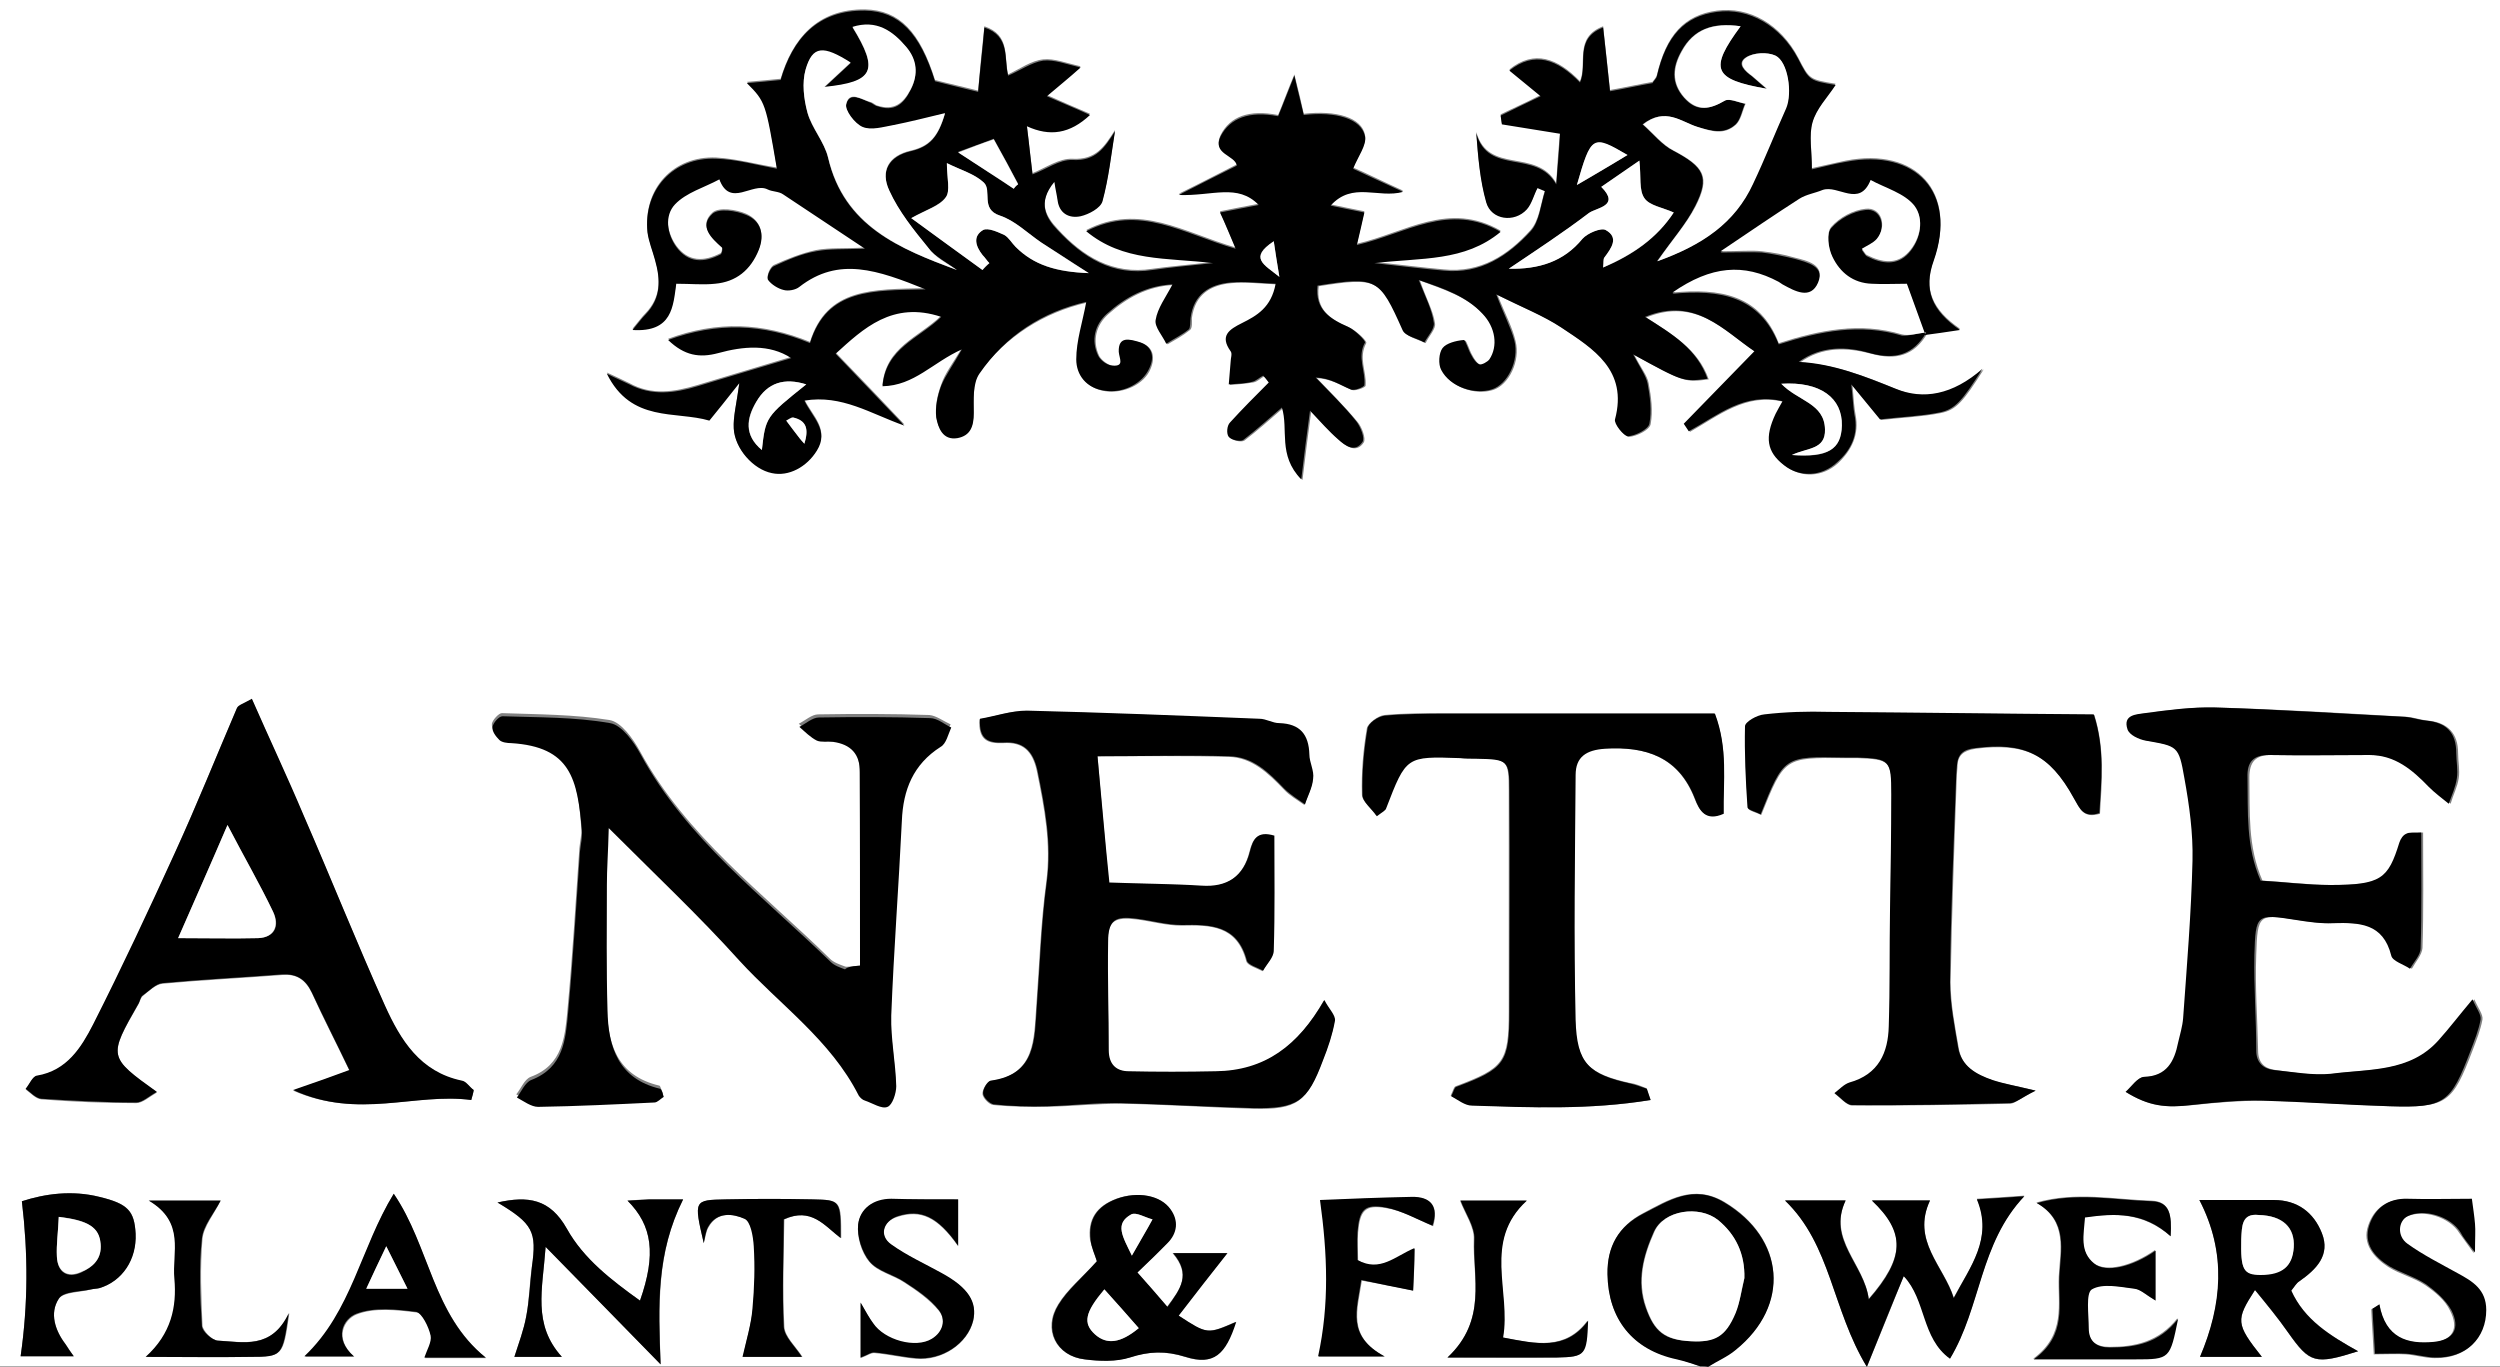 <?xml version="1.0" encoding="utf-8"?>
<!-- Generator: Adobe Illustrator 24.1.2, SVG Export Plug-In . SVG Version: 6.00 Build 0)  -->
<!DOCTYPE svg PUBLIC "-//W3C//DTD SVG 1.1//EN" "http://www.w3.org/Graphics/SVG/1.1/DTD/svg11.dtd">
<svg version="1.1" id="Layer_1" xmlns:x="http://ns.adobe.com/Extensibility/1.0/" xmlns:i="http://ns.adobe.com/AdobeIllustrator/10.0/" xmlns:graph="http://ns.adobe.com/Graphs/1.0/"
	 xmlns="http://www.w3.org/2000/svg" xmlns:xlink="http://www.w3.org/1999/xlink" x="0px" y="0px" viewBox="0 0 400 218.7"
	 style="enable-background:new 0 0 400 218.7;" xml:space="preserve">
<rect x="0" y="0" width="400" height="218.7" fill="#808080" stroke="none"/>
<style type="text/css">
	.st0{fill:#FFFFFF;}
</style>
<g>
	<g>
		<path class="st0" d="M272,218.6c-90.7,0-181.3,0-272,0C0,145.7,0,72.9,0,0c133.3,0,266.7,0,400,0c0,72.9,0,145.7,0,218.6
			c-42.2,0-84.4,0-126.7,0c1.5-0.9,3.1-1.7,4.4-2.7c8.8-7.1,7.9-17.8-1.8-23.6c-5-2.9-9-0.3-13,1.8c-3.8,2-5.7,5.2-5.7,9.7
			c0.1,7.2,4,12.1,11.1,13.6C269.6,217.7,270.8,218.2,272,218.6z M308,53.4c1.5-0.2,3-0.4,5.6-0.8c-4.5-3.1-5.9-6.4-4.2-11.1
			c3.8-10.8-2.8-18-14.1-15.8c-1.8,0.4-3.6,0.8-5.4,1.2c0-3-0.5-5.4,0.1-7.5c0.7-2.2,2.4-4,3.7-6c-4.2-0.7-4.2-0.7-6-4.2
			c-2.8-5.3-7.8-8.2-13-7.5c-5.2,0.7-8.1,3.9-9.6,10.3c-0.1,0.4-0.4,0.7-0.7,1.1c-2.3,0.4-4.5,0.9-6.8,1.3
			c-0.4-3.6-0.7-6.7-1.1-10.2c-4.7,1.8-2.5,5.9-3.7,8.8c-3.6-3.7-7.3-5.1-11.3-1.9c1.7,1.4,3.3,2.7,5,4.1c-2.3,1.2-4.4,2.1-6.4,3.1
			c0.1,0.5,0.1,0.9,0.2,1.4c3.1,0.5,6.2,1,9.3,1.5c-0.2,2.1-0.4,4.5-0.6,8.1c-3.2-5.7-10.9-1.3-12.8-8.2c0.3,3.9,0.6,7.6,1.6,11.1
			c0.8,2.8,4.5,3.3,6.5,1.1c0.8-0.9,1.2-2.3,1.7-3.4c0.4,0.2,0.8,0.3,1.2,0.5c-0.7,2.2-0.9,4.8-2.3,6.4c-3.6,4-8,6.9-13.9,6.3
			c-3.3-0.3-6.6-0.7-11.1-1.2c7.6-0.9,14.4-0.2,20.2-5c-8.3-4.8-15.2,0.3-23,2.1c0.5-2.1,0.8-3.6,1.2-5.2c-1.9-0.4-3.6-0.7-5.4-1.1
			c3.5-3.9,7.6-1.1,11.6-2.2c-2.9-1.3-5.7-2.7-8-3.7c0.8-2,2.2-3.8,1.9-5.2c-0.5-2.8-4.6-4-9.8-3.4c-0.4-1.8-0.8-3.6-1.5-6.3
			c-1.1,2.6-1.8,4.6-2.6,6.5c-4.6-0.9-7.7,0.2-9.2,3.2c-1.4,2.9,2.3,3,2.6,4.7c-2.8,1.4-5.4,2.8-9.3,4.7c5.4,0.2,9.4-1.9,12.8,1.6
			c-2.2,0.4-4.2,0.8-6.2,1.2c0.8,2,1.4,3.4,2.5,5.8c-8.3-2.4-15.4-7.2-23.9-2.8c5.9,4.9,12.8,4.2,20.3,5.1c-4,0.5-6.9,0.7-9.7,1.1
			c-6.4,1-11.2-2-15.2-6.4c-1.8-1.9-3.3-4.3-0.5-7.7c0.3,1.3,0.5,2,0.5,2.8c0.3,2.3,1.8,3.2,3.7,2.7c1.3-0.3,3.2-1.3,3.5-2.4
			c1-3.6,1.4-7.4,2-11.2c-1.7,2.7-3.1,4.8-6.8,4.6c-2.1-0.1-4.2,1.4-6.4,2.3c-0.3-2.4-0.6-4.7-0.9-7.7c3.7,1.7,6.9,1.2,10.1-1.8
			c-2.4-1-4.4-1.9-6.9-3c2-1.7,3.4-3,5.4-4.6c-2.3-0.5-4.2-1.3-6-1.1c-1.9,0.2-3.7,1.5-5.6,2.4c-0.7-2.8,0.4-6.3-3.8-7.7
			c-0.4,3.6-0.7,6.9-1,10.3c-2.3-0.6-4.6-1.1-6.9-1.7c-2.4-7.7-5.7-11.2-11.2-11.3c-7.6-0.1-11.6,4.7-13.5,11.1
			c-1.8,0.2-3.3,0.3-5.4,0.5c3,3,3.1,3.1,4.8,13.7c-3.2-0.5-6.4-1.4-9.7-1.6c-6.9-0.3-11.7,5-11,11.8c0.2,1.5,0.8,3,1.2,4.4
			c0.9,3.1,1,6.1-1.5,8.7c-0.6,0.6-1.1,1.3-2.1,2.5c6.3,0.4,6.4-3.8,7-7.4c2.3,0,4.3,0.1,6.2,0c3.4-0.3,5.7-2.1,7-5.4
			c1-2.5,0.2-4.6-2-5.6c-1.6-0.7-4.4-1.1-5.4-0.2c-2.2,2-0.3,3.9,1.5,5.4c0.1,0.1,0,1-0.2,1.1c-2.7,1.4-5.2,1.4-7.1-1.2
			c-1.5-2.1-2-5.1-0.2-6.8c1.8-1.9,4.7-2.7,7.1-4c1.7,4.7,5.2,0.5,7.7,1.6c0.8,0.4,1.8,0.3,2.5,0.8c4.1,2.6,8.2,5.4,13.1,8.7
			c-3.4,0.2-5.7,0-7.8,0.4c-2.3,0.5-4.6,1.4-6.8,2.4c-0.6,0.3-1.2,1.8-0.9,2.2c0.5,0.8,1.6,1.4,2.5,1.6c0.8,0.2,1.9,0,2.5-0.5
			c6.3-4.9,12.5-2.7,20.2,0.4c-8.4,0.2-15.8-0.1-18.5,8.6c-7.6-3.1-14.8-3.4-22.7-0.5c2.6,2.5,5,2.9,8,2.1c4.1-1,8.2-1.5,11.7,0.8
			c-5,1.5-10,3-15,4.5c-3.7,1.1-7.3,1.7-10.9-0.3c-1-0.5-1.9-0.9-3.6-1.7c3.8,7.9,10.9,5.8,16.4,7.5c1.3-1.7,2.6-3.3,4.8-6
			c-0.4,3.5-1,5.4-0.9,7.3c0.1,3.3,3.1,6.5,6.1,7.1c2.8,0.6,5.7-1,7.2-3.6c2-3.3-0.7-5.3-2-8c6-0.9,10.6,2.1,16,4
			c-3.7-3.9-7.4-7.8-11-11.5c4.5-4.1,9.1-8.6,16.9-5.9c-3.6,3.5-8.9,5-9.4,11.1c5,0,8-3.8,12.7-5.9c-1.5,2.5-2.7,4-3.3,5.8
			c-0.6,1.6-1,3.5-0.8,5.1c0.2,1.6,1,3.7,3.4,3.3c2.1-0.4,2.6-1.9,2.6-4c0-2.1-0.2-4.8,0.9-6.3C161,53.8,167,50,174,48.4
			c-0.6,3.3-1.6,6.3-1.6,9.2c0,2.5,1.6,4.6,4.5,5c2.9,0.4,6.2-1.1,7.2-3.6c0.8-1.9,0.4-3.6-1.7-4.2c-1.4-0.4-3.3-1-3.2,1.6
			c0,1,0.9,2.3-0.9,2.2c-0.9-0.1-2-0.9-2.4-1.6c-1.2-2.5-0.5-5,1.4-6.7c2.9-2.6,6.3-4.5,10.5-4.7c-1.1,2.1-2.4,3.8-2.7,5.7
			c-0.2,1.1,1.1,2.5,1.7,3.8c1.2-0.7,2.5-1.4,3.6-2.3c0.4-0.3,0.3-1.3,0.3-1.9c0.5-3.8,3-5.3,6.4-5.6c2.3-0.2,4.6,0.1,7.2,0.2
			c-0.7,3.9-3,5.2-5.4,6.3c-2,1-3.6,2-1.8,4.5c0.3,0.4,0,1.1,0,1.7c-0.1,1.2-0.2,2.4-0.3,3.6c1.2-0.1,2.5-0.2,3.7-0.4
			c0.7-0.1,1.2-0.7,1.8-1c0.3,0.4,0.6,0.8,0.9,1.1c-2.1,2.1-4.2,4.2-6.2,6.4c-0.4,0.5-0.5,1.9-0.2,2.3c0.4,0.5,1.8,0.8,2.3,0.5
			c2.1-1.6,4.1-3.4,6.2-5.2c1.2,3.6-0.7,7.6,3.1,11.5c0.5-4.2,0.9-7.4,1.4-11c1.7,1.8,3,3.3,4.5,4.6c1.1,1,2.7,2.2,3.9,0.4
			c0.4-0.6-0.3-2.5-1-3.3c-2-2.4-4.3-4.7-6.5-7c2.3,0.1,3.9,1.2,5.6,1.9c0.6,0.2,2.2-0.4,2.2-0.7c0.2-2.2-1.2-4.4,0.1-6.8
			c0.2-0.3-1.6-2-2.7-2.5c-3-1.3-5.4-2.8-4.9-6.6c9.5-1.5,9.9-1.2,13.6,7.1c0.4,1,2.3,1.4,3.5,2c0.5-1.1,1.7-2.3,1.5-3.2
			c-0.3-2-1.4-3.9-2.4-6.8c4.1,1.5,7.5,2.6,10.2,5.4c2.1,2.2,2.5,5.2,1.1,7.3c-0.3,0.5-1.2,1-1.6,0.8c-0.5-0.2-1-0.9-1.3-1.5
			c-0.5-0.8-0.9-2.4-1.2-2.4c-1.2,0.1-2.8,0.4-3.4,1.3c-0.6,0.8-0.7,2.6-0.2,3.5c1.4,2.7,5.3,4,8.1,3.1c2.5-0.8,4.4-4.6,3.6-7.8
			c-0.5-2.2-1.6-4.2-2.9-7.4c4.2,2.1,7.5,3.3,10.4,5.3c5.1,3.4,10.8,6.8,8.6,14.7c-0.2,0.7,1.4,2.8,2.1,2.7c1.2-0.1,3.2-1.1,3.4-2
			c0.4-2.1,0.1-4.4-0.3-6.5c-0.2-1.3-1.2-2.4-2.3-4.6c8.1,4.4,8.1,4.4,11.9,3.9c-1.7-4.8-5.7-7.1-10-9.9c8.1-3.3,12.6,2.3,17.5,5.5
			c-3.8,3.9-7.6,7.7-11.3,11.6c0.3,0.4,0.5,0.8,0.8,1.2c4.6-2.6,9-6.3,15-4.8c-0.5,0.8-0.9,1.4-1.1,2c-1.8,3.8-1.4,6.1,1.3,8.2
			c2.5,2,6,1.9,8.5-0.4c2.2-2.1,3.4-4.6,2.8-7.7c-0.2-1.1-0.3-2.2-0.5-4.8c2.3,2.8,3.6,4.4,4.6,5.6c3.5-0.4,6.5-0.5,9.5-1.1
			c2.5-0.5,3.6-1.8,6.9-7c-4.9,4.2-9.5,5-13.9,3.2c-5-2.1-10-4-15.5-4.3c3.6-2.6,7.6-2.4,11.4-1.4c4,1.1,6.9,0.3,9-3.3L308,53.4z
			 M137.6,154.5c-1.6,0.1-2.1,0.3-2.5,0.1c-0.8-0.3-1.7-0.6-2.3-1.2c-10.7-10.5-23-19.6-30.4-33.2c-1.1-2-3-4.7-4.9-5
			c-5.6-0.9-11.4-0.9-17.2-1.1c-0.5,0-1.5,1.1-1.6,1.7c-0.1,0.7,0.6,1.6,1.1,2.1c0.4,0.4,1.2,0.5,1.9,0.5c9.5,0.6,10.7,5.7,11.3,14
			c0.1,1.1-0.2,2.2-0.3,3.3c-0.6,8.6-1.1,17.2-1.9,25.8c-0.4,4.3-0.7,8.9-5.9,10.8c-1,0.4-1.5,1.8-2.3,2.8c1.1,0.5,2.3,1.5,3.4,1.5
			c6.2-0.1,12.4-0.4,18.6-0.7c0.5,0,1-0.6,1.5-0.9c-0.3-0.6-0.4-1.2-0.6-1.3c-6.8-1.6-8.3-6.7-8.4-12.6c-0.2-6.7-0.1-13.3-0.1-20
			c0-2.5,0.1-5.1,0.3-9.1c7.7,7.8,14.6,14.3,20.9,21.2c6.5,7.1,14.6,12.8,19.1,21.6c0.2,0.4,0.6,0.7,1,0.8c1.2,0.5,2.7,1.4,3.6,1
			c0.8-0.3,1.4-2.2,1.4-3.3c-0.1-3.8-0.9-7.5-0.8-11.3c0.4-10.4,1.2-20.8,1.7-31.2c0.3-4.9,1.9-9,6.2-11.8c0.9-0.6,1.1-2.1,1.7-3.1
			c-1.1-0.5-2.3-1.4-3.4-1.5c-5.9-0.2-11.9-0.2-17.8-0.1c-1,0-2.1,1-3.1,1.5c0.9,0.7,1.7,1.7,2.8,2.2c0.7,0.4,1.8,0.1,2.6,0.2
			c2.8,0.4,4.3,1.9,4.3,4.9C137.6,133.7,137.6,143.9,137.6,154.5z M340.1,174.7c3.8,2.3,6.4,2.6,10.9,2.1c3.7-0.4,7.5-0.7,11.2-0.7
			c6.8,0.1,13.6,0.7,20.4,0.9c8.9,0.2,9.8-0.5,13-8.9c0.6-1.6,1.3-3.3,1.6-5c0.1-0.8-0.7-1.8-1.3-3.2c-2.1,2.5-3.7,4.6-5.4,6.5
			c-4.6,5.2-11.2,4.6-17.2,5.4c-3,0.4-6.2-0.2-9.2-0.6c-1.7-0.2-2.8-1.1-2.8-3.1c-0.1-5.1-0.5-10.2-0.3-15.3
			c0.2-6.6,0.4-6.6,6.7-5.6c2,0.3,4,0.6,5.9,0.5c4.2-0.1,8,0,9.3,5.2c0.2,0.9,2,1.4,3,2.1c0.6-1.1,1.6-2.2,1.7-3.3
			c0.2-6.1,0.1-12.3,0.1-18.5c-1.1,0.1-1.9-0.1-2.4,0.2c-0.5,0.3-0.9,0.9-1.1,1.4c-1.8,5.7-2.8,6.8-11.1,6.8
			c-3.7,0-7.5-0.5-11.1-0.7c-2.4-5.5-2-11-2.1-16.5c0-2.5,1-3.6,3.5-3.6c5.3,0.1,10.6,0,16,0c4.1,0,6.8,2.4,9.5,5.1
			c1,1,2.1,1.8,3.2,2.7c0.4-1.4,1.1-2.7,1.3-4.1c0.2-1.3-0.1-2.6-0.1-4c0-3.2-1.7-4.9-4.8-5.2c-1.1-0.1-2.2-0.5-3.3-0.6
			c-10.2-0.6-20.4-1.2-30.5-1.5c-3.7-0.1-7.5,0.4-11.2,0.9c-1.3,0.2-3.6,0.2-2.8,2.6c0.3,0.8,1.8,1.6,2.9,1.8c5.1,0.9,5.3,0.8,6.2,6
			c0.8,4.3,1.4,8.8,1.3,13.2c-0.2,8.4-0.9,16.8-1.5,25.2c-0.1,1.3-0.5,2.6-0.8,3.9c-0.7,3-1.8,5.4-5.5,5.5
			C342,172.3,341.1,173.8,340.1,174.7z M175.6,121c7.8,0,14.4-0.1,21,0.1c3.7,0.1,6.3,2.6,8.8,5.2c0.9,1,2.2,1.7,3.3,2.5
			c0.5-1.4,1.2-2.7,1.3-4.1c0.1-1.3-0.6-2.6-0.6-3.9c-0.1-3.2-1.5-4.9-4.8-5c-1.1,0-2.1-0.7-3.2-0.7c-12.4-0.5-24.8-1-37.2-1.3
			c-2.6-0.1-5.1,0.9-7.5,1.3c-0.2,3.4,1.4,3.9,3.8,3.8c3.1-0.2,4.7,1.2,5.4,4.5c1.2,5.9,2.3,11.6,1.5,17.7
			c-0.9,6.6-1.1,13.2-1.6,19.9c-0.4,5.3-0.1,11-7.4,12c-0.5,0.1-1.3,1.4-1.2,2.1c0.1,0.6,1,1.6,1.7,1.7c2.9,0.3,5.7,0.3,8.6,0.3
			c4-0.1,7.9-0.5,11.8-0.5c7,0.1,14.1,0.6,21.1,0.8c7.1,0.2,8.7-1,11.2-7.7c0.8-2.1,1.6-4.2,1.9-6.3c0.1-0.8-0.9-1.9-1.7-3.3
			c-4.1,7.3-9.5,11.4-17.4,11.4c-4.6,0-9.2,0.1-13.9,0c-1.9-0.1-3.2-1.1-3.2-3.4c0.1-5.8-0.2-11.5-0.1-17.3c0.1-3.5,1.1-4.1,4.6-3.7
			c2.4,0.3,4.8,1,7.2,1c4.6-0.1,8.9-0.1,10.4,5.7c0.2,0.7,1.7,1.1,2.6,1.6c0.6-1.1,1.6-2.1,1.7-3.2c0.2-6.2,0.1-12.3,0.1-18.4
			c-2.7-0.8-3.4,0.5-3.9,2.5c-1,4-3.6,5.8-7.8,5.5c-4.8-0.3-9.6-0.4-14.7-0.5C176.8,134.4,176.2,128.3,175.6,121z M75.4,176
			c0.1-0.5,0.3-1,0.4-1.5c-0.6-0.5-1.2-1.3-1.9-1.5c-6.7-1.4-9.9-6.5-12.3-12c-4.5-10.1-8.6-20.3-13-30.4
			c-2.7-6.2-5.5-12.4-8.3-18.7c-1.3,0.8-2.2,1-2.4,1.5c-3.3,7.7-6.5,15.5-9.9,23.1c-4.2,9.3-8.5,18.5-13.1,27.5
			c-1.9,3.7-4.1,7.4-9,8.2c-0.7,0.1-1.2,1.4-1.8,2.1c0.8,0.6,1.6,1.5,2.5,1.6c5.1,0.4,10.1,0.6,15.2,0.6c1,0,2.1-1,3.3-1.7
			c-7.8-5.7-7.8-5.7-2.9-14.2c0.2-0.4,0.3-0.9,0.6-1.2c1-0.8,2.1-1.9,3.2-2c6.4-0.6,12.8-0.9,19.2-1.4c2.3-0.2,3.7,0.8,4.7,2.9
			c1.9,4.2,4,8.2,6,12.4c-2.7,1-5.3,1.9-9,3.2C57.4,179.1,66.5,174.8,75.4,176z M264.1,176c-0.6-1.5-0.6-1.8-0.7-1.9
			c-0.8-0.3-1.6-0.7-2.5-0.8c-6.8-1.5-8.7-3.2-8.9-10.2c-0.3-13.1-0.1-26.1,0-39.2c0-3,1.7-4.1,4.7-4.2c6.6-0.3,11.8,1.4,14.4,8
			c0.7,1.8,1.7,3.7,4.6,2.4c0-5.2,0.8-10.4-1.4-16c-14.5,0-28.8,0-43.1,0c-3.2,0-6.5,0-9.7,0.3c-1,0.1-2.6,1.3-2.8,2.1
			c-0.6,3.5-0.9,7-0.8,10.6c0,1.1,1.5,2.2,2.3,3.4c0.8-0.7,1.3-0.9,1.5-1.3c3.2-8.3,3.2-8.3,11.8-8c0.9,0,1.8,0.1,2.6,0.1
			c5.1,0.1,5.3,0.2,5.3,5.2c0,11.8,0,23.5,0,35.3c0,8.2-0.8,9.1-8.5,12c-0.3,0.1-0.4,0.7-0.8,1.5c1.1,0.5,2.2,1.4,3.3,1.5
			C244.9,177.2,254.4,177.6,264.1,176z M325.7,174.5c-3.3-0.8-5.1-1.1-6.8-1.6c-2.6-0.9-5-2.1-5.5-5.2c-0.6-3.5-1.3-7-1.3-10.5
			c0.2-11.1,0.6-22.1,1-33.2c0-0.4,0.1-0.9,0.1-1.3c0-1.9,1-2.6,2.9-2.9c7.9-1,12,0.9,15.8,8c0.9,1.7,1.5,3.2,4.1,2.4
			c0.3-5.1,0.8-10.3-0.9-15.8c-14.3-0.2-28.3-0.3-42.4-0.4c-3.4,0-6.9,0.1-10.3,0.4c-1.1,0.1-3,1.2-3.1,1.9c-0.1,4.3,0.1,8.7,0.4,13
			c0,0.4,1.3,0.7,2.1,1.1c3.7-9.2,3.7-9.2,13.4-9.1c0.7,0,1.3,0,2,0c5.2,0.2,5.5,0.4,5.5,5.9c0,6.2-0.2,12.4-0.2,18.6
			c-0.1,6.2,0,12.4-0.2,18.5c-0.1,4.2-1.7,7.7-6.3,9c-0.9,0.2-1.6,1.1-2.4,1.7c0.9,0.7,1.9,1.9,2.8,1.9c8.4,0,16.8-0.1,25.3-0.3
			C322.4,176.5,323.3,175.7,325.7,174.5z M175.5,201.8c-2.5,2.7-4.8,4.6-6.2,6.9c-2.5,4-0.4,8.2,4.2,8.8c2.4,0.3,5,0.4,7.2-0.3
			c3.1-1,5.7-1.1,8.9-0.1c4.4,1.4,6.4-0.3,8.1-5.6c-4.6,2-4.6,2-9.2-1c2.6-3.4,5.2-6.7,7.8-10c-2.7,0-5.2,0-8.7,0
			c3,3.5,1.3,5.7-0.9,8.6c-1.7-2-3.2-3.7-4.8-5.5c2-1.9,3.5-3.2,4.8-4.7c1.6-1.7,1.8-3.6,0.5-5.4c-1.6-2.3-5.3-2.9-8.6-1.7
			c-3.2,1.2-4.6,3.3-4.2,6.6C174.7,199.6,175.2,200.8,175.5,201.8z M298.7,218.7c2.3-5.6,4.1-10,5.9-14.6c3.7,3.8,2.9,9.9,7.4,13.2
			c5-8.3,4.7-18.4,11.9-26c-3.2,0.2-5.5,0.4-7.6,0.5c2.7,6.3-1.1,10.9-3.7,15.8c-1.6-5.1-6.8-9.1-3.8-15.6c-3.1,0-6.1,0-9.3,0
			c5.4,5.1,5.3,9.1-0.5,15.8c-0.7-5.6-6.6-9.5-3.7-15.8c-3.4,0-6.3,0-9.7,0C293,199.2,293.1,209.4,298.7,218.7z M366.6,206.5
			c0.5-0.6,0.8-1.2,1.3-1.5c2.7-1.9,5-4.1,3.6-7.7c-1.3-3.3-3.9-5.3-7.7-5.3c-4.1,0-8.3,0-11.9,0c4.4,8.5,3.7,16.8,0.1,25.1
			c3.2,0,6.5,0,9.9,0c-4.2-5.3-4.2-5.9-1.1-10.7c1.9,2.4,3.7,4.5,5.3,6.8c3.4,4.9,4.2,5.2,11.2,3
			C372.8,213.7,368.7,211.1,366.6,206.5z M109.3,191.9c-2.3,0-3.9,0-5.4,0c-1.1,0-2.2,0.1-3.5,0.2c4,4,4.6,8.6,2,16
			c-4.6-3.3-9.1-6.7-11.7-11.5c-2.7-4.8-6.2-5.3-11.1-4.2c5.7,3.4,6.3,4.6,5.5,10.3c-0.4,2.6-0.4,5.3-0.9,7.9
			c-0.4,2.2-1.2,4.3-1.9,6.5c2.4,0,4.9,0,7.6,0c-4.7-5.2-3.1-10.7-2.6-17.6c6.5,6.6,12.1,12.3,18.4,18.8
			C105.4,208.8,105,200.5,109.3,191.9z M11.8,217c-0.6-0.8-0.9-1.4-1.3-1.9c-1.7-2.3-2.6-5-1.1-7.3c0.8-1.1,3.4-1,5.2-1.5
			c0.4-0.1,0.9-0.1,1.3-0.2c3.6-1.1,5.9-4.6,5.8-8.7c-0.2-3.7-1.2-4.8-5.8-5.9c-4.4-1.1-8.7-0.5-12.4,0.7c1,8.4,1,16.4-0.2,24.8
			C5.9,217,8.4,217,11.8,217z M347.3,197.8c0.2-3.4-0.1-5.6-3.1-5.7c-6-0.2-12.1-1.5-18.4,0.3c5.1,3,3.8,7.7,3.6,11.8
			c-0.2,4.4,1.2,9.3-4.1,13.2c6.2,0,11.2,0,16.3,0c5.5,0,5.5-0.1,6.8-6.5c-3,3.8-6.8,4.6-10.9,4.6c-2.1,0-3.4-0.9-3.4-3.1
			c0-2.1-0.5-5.6,0.5-6.2c1.7-1,4.5-0.3,6.8-0.1c1,0.1,1.9,1.1,3.4,1.9c0-3.1,0-5.5,0-8c-3.7,2.6-7.9,3.6-9.8,2.1
			c-2.4-2-1.7-4.6-1.5-7.4C338.5,194.1,342.9,194,347.3,197.8z M153.3,191.9c-4.1,0-7.4,0-10.7,0c-2.9,0-5,1.6-5.3,4.1
			c-0.2,1.9,0.5,4.4,1.8,5.9c1.3,1.6,3.8,2.1,5.6,3.3c2,1.3,4,2.7,5.5,4.5c1.2,1.5,0.8,3.5-1.1,4.6c-2.6,1.6-7.6,0.3-9.4-2.5
			c-0.6-0.9-1.1-1.8-2-3.3c0,3.5,0,6,0,8.8c1.1-0.4,1.7-0.9,2.3-0.8c2.2,0.2,4.3,0.7,6.5,0.9c4.2,0.4,8.3-2.4,9.2-6
			c0.7-3-0.8-5.3-5-7.6c-2.7-1.5-5.5-2.8-8.1-4.6c-2-1.4-1.4-3.8,1-4.5c3.7-1.2,6.4,0,9.7,4.7C153.3,196.9,153.3,194.8,153.3,191.9z
			 M380.7,208.7c-0.4,0.3-0.8,0.5-1.3,0.8c0.1,2.5,0.3,4.9,0.4,7.2c2.1,0,3.6-0.1,5.1,0c1.5,0.1,3.1,0.6,4.6,0.6
			c5,0.1,8.1-3,8.1-7.6c0-3.3-2.2-4.5-4.6-5.9c-2.7-1.5-5.5-3-8-4.7c-1.7-1.2-1.5-3.7,0-4.4c2.6-1.3,6.9,0,8.5,2.6
			c0.5,0.7,1,1.4,2.3,3.2c0-2.4,0.1-3.5,0-4.6c-0.1-1.3-0.3-2.5-0.5-4c-3.7,0-7,0.1-10.3,0c-3.1-0.1-5.2,1.5-6.1,4.2
			c-1,2.9,0.9,5.1,3.2,6.6c1.9,1.2,4.1,1.7,5.9,2.9c1.6,1.1,3.2,2.4,4,4.1c1.5,2.9,0.4,4.8-2.8,5.1
			C385.2,215.1,381.6,214.2,380.7,208.7z M63,191c-5.2,8.7-6.7,18.9-14.2,26.1c2.9,0,5.2,0,7.9,0c-3.3-2.9-1.7-6,0.4-6.8
			c2.8-1.1,6.4-0.7,9.6-0.3c1,0.1,2,2.3,2.3,3.8c0.2,1-0.6,2.3-1,3.5c3.2,0,6.2,0,9.8,0C69.2,210.3,68.7,199.5,63,191z M226.1,206.5
			c0.1-1.9,0.2-4,0.3-6.7c-3.1,1.3-5.5,3.9-9.1,1.9c0-1.5-0.1-3,0-4.5c0.3-3.5,1.1-4.5,4.5-3.9c2.6,0.4,5,1.8,7.5,2.9
			c0.9-3.1-0.2-4.7-3.4-4.6c-5,0.1-9.9,0.3-14.6,0.5c1.3,8.7,1.5,16.7-0.3,25c3.1,0,6.1,0,10.6,0c-6.1-3.3-4.4-7.5-3.7-12.2
			C220.6,205.4,223,205.8,226.1,206.5z M112.6,198.9c0.3-0.9,0.3-1.8,0.8-2.6c1.4-2.5,4-2.1,5.8-1.3c1,0.4,1.4,2.9,1.5,4.4
			c0.2,3.3,0.1,6.6-0.2,9.9c-0.3,2.6-1.1,5.1-1.6,7.8c3,0,6.4,0,9.5,0c-1.1-1.7-2.8-3.2-2.9-4.8c-0.3-5.9-0.1-11.8,0-17.2
			c4.4-2,6.4,1,9.1,3c0-6,0-6.1-4.5-6.2c-4.6-0.1-9.3-0.1-13.9,0C111,192,111,192,112.6,198.9z M231.6,217.2c6.5,0,12,0.1,17.5,0
			c4.6-0.1,4.7-0.4,4.9-5.9c-3.6,4.8-8.3,3.7-13.6,2.7c1.3-7.5-3.2-15.4,3.8-21.9c-4,0-7.7,0-10.6,0c0.8,2.1,2.3,4.2,2.2,6.2
			C235.6,204.4,238,211.2,231.6,217.2z M35.3,192.1c-3.3,0-6.9,0-11.4,0c5.8,3.4,3.7,8.3,4.1,12.5c0.4,4.6-0.5,8.9-4.6,12.5
			c6.2,0,11.5,0,16.7,0c5.2-0.1,5.2-0.1,6.2-7c-2.8,5.8-7.4,4.6-11.4,4.4c-0.9,0-2.4-1.5-2.5-2.4c-0.2-4.6-0.4-9.3,0-13.9
			C32.6,196.2,34.3,194.2,35.3,192.1z"/>
		<path d="M272,218.6c-1.2-0.4-2.4-0.8-3.7-1.1c-7.1-1.5-11-6.5-11.1-13.6c-0.1-4.5,1.8-7.7,5.7-9.7c4.1-2.1,8.1-4.8,13-1.8
			c9.7,5.8,10.6,16.5,1.8,23.6c-1.3,1.1-3,1.8-4.4,2.7C272.9,218.6,272.4,218.6,272,218.6z M279.1,204.5c0.1-3.9-1.4-7-4.3-9.3
			c-3-2.4-8.6-1.6-10.2,1.9c-1.7,3.8-2.8,7.9-1.3,12.1c1.4,3.9,3,5.2,7.2,5.4c3.8,0.2,5.5-0.8,7.1-4.5
			C278.4,208.3,278.7,206.4,279.1,204.5z"/>
		<path d="M308.2,53.2c-2.1,3.6-5,4.4-9,3.3c-3.8-1.1-7.8-1.2-11.4,1.4c5.6,0.3,10.5,2.3,15.5,4.3c4.4,1.8,9.1,1,13.9-3.2
			c-3.3,5.2-4.4,6.5-6.9,7c-3,0.6-6.1,0.7-9.5,1.1c-1-1.2-2.3-2.8-4.6-5.6c0.3,2.6,0.3,3.7,0.5,4.8c0.7,3.2-0.5,5.7-2.8,7.7
			c-2.5,2.3-6,2.4-8.5,0.4c-2.7-2.1-3.1-4.4-1.3-8.2c0.3-0.6,0.6-1.1,1.1-2c-6.1-1.5-10.4,2.3-15,4.8c-0.3-0.4-0.5-0.8-0.8-1.2
			c3.8-3.9,7.5-7.7,11.3-11.6c-4.9-3.3-9.5-8.8-17.5-5.5c4.3,2.7,8.3,5.1,10,9.9c-3.9,0.5-3.9,0.5-11.9-3.9c1.1,2.1,2,3.3,2.3,4.6
			c0.4,2.1,0.7,4.4,0.3,6.5c-0.2,0.9-2.2,1.9-3.4,2c-0.7,0-2.3-2-2.1-2.7c2.1-7.9-3.5-11.3-8.6-14.7c-2.9-1.9-6.2-3.2-10.4-5.3
			c1.2,3.2,2.3,5.2,2.9,7.4c0.8,3.2-1.1,7-3.6,7.8c-2.8,0.9-6.7-0.4-8.1-3.1c-0.5-0.9-0.4-2.7,0.2-3.5c0.6-0.8,2.2-1.2,3.4-1.3
			c0.3,0,0.7,1.6,1.2,2.4c0.3,0.6,0.8,1.3,1.3,1.5c0.4,0.1,1.3-0.4,1.6-0.8c1.4-2.1,1-5.1-1.1-7.3c-2.6-2.8-6.1-4-10.2-5.4
			c1.1,2.8,2.1,4.7,2.4,6.8c0.2,1-1,2.2-1.5,3.2c-1.2-0.7-3.1-1-3.5-2c-3.7-8.3-4.1-8.6-13.6-7.1c-0.4,3.8,1.9,5.3,4.9,6.6
			c1.1,0.5,2.8,2.2,2.7,2.5c-1.3,2.3,0.1,4.5-0.1,6.8c0,0.3-1.6,1-2.2,0.7c-1.7-0.7-3.2-1.8-5.6-1.9c2.2,2.3,4.5,4.5,6.5,7
			c0.7,0.9,1.4,2.7,1,3.3c-1.2,1.8-2.8,0.6-3.9-0.4c-1.5-1.3-2.8-2.8-4.5-4.6c-0.5,3.6-0.9,6.8-1.4,11c-3.8-3.9-2-8-3.1-11.5
			c-2.1,1.8-4.1,3.6-6.2,5.2c-0.4,0.3-1.9,0-2.3-0.5c-0.4-0.5-0.3-1.8,0.2-2.3c2-2.2,4.1-4.3,6.2-6.4c-0.3-0.4-0.6-0.8-0.9-1.1
			c-0.6,0.3-1.2,0.9-1.8,1c-1.2,0.3-2.4,0.3-3.7,0.4c0.1-1.2,0.2-2.4,0.3-3.6c0-0.6,0.3-1.3,0-1.7c-1.8-2.5-0.2-3.5,1.8-4.5
			c2.4-1.2,4.7-2.5,5.4-6.3c-2.6-0.1-4.9-0.4-7.2-0.2c-3.4,0.3-5.9,1.9-6.4,5.6c-0.1,0.7,0,1.6-0.3,1.9c-1.1,0.9-2.4,1.5-3.6,2.3
			c-0.6-1.3-1.9-2.7-1.7-3.8c0.3-1.9,1.6-3.6,2.7-5.7c-4.2,0.2-7.6,2.1-10.5,4.7c-1.9,1.7-2.6,4.2-1.4,6.7c0.4,0.8,1.5,1.6,2.4,1.6
			c1.8,0.1,1-1.1,0.9-2.2c-0.1-2.6,1.8-2,3.2-1.6c2.1,0.6,2.6,2.3,1.7,4.2c-1.1,2.5-4.3,4.1-7.2,3.6c-2.9-0.4-4.5-2.5-4.5-5
			c0-3,1-5.9,1.6-9.2c-7,1.6-12.9,5.4-17.1,11.5c-1.1,1.6-0.9,4.2-0.9,6.3c0,2.1-0.5,3.6-2.6,4c-2.4,0.4-3.1-1.7-3.4-3.3
			c-0.2-1.6,0.2-3.5,0.8-5.1c0.7-1.7,1.9-3.3,3.3-5.8c-4.7,2.1-7.6,5.8-12.7,5.9c0.5-6.1,5.8-7.6,9.4-11.1
			c-7.8-2.6-12.5,1.9-16.9,5.9c3.6,3.8,7.3,7.6,11,11.5c-5.4-1.9-10-5-16-4c1.3,2.7,4,4.8,2,8c-1.6,2.6-4.5,4.2-7.2,3.6
			c-3-0.6-5.9-3.9-6.1-7.1c-0.1-1.9,0.4-3.8,0.9-7.3c-2.2,2.8-3.5,4.4-4.8,6c-5.4-1.6-12.5,0.4-16.4-7.5c1.6,0.8,2.6,1.2,3.6,1.7
			c3.6,1.9,7.3,1.4,10.9,0.3c5-1.5,9.9-3,15-4.5c-3.5-2.3-7.7-1.9-11.7-0.8c-3,0.8-5.4,0.4-8-2.1c7.9-2.9,15.2-2.6,22.7,0.5
			c2.7-8.8,10.1-8.4,18.5-8.6c-7.7-3.1-13.9-5.3-20.2-0.4c-0.6,0.5-1.8,0.7-2.5,0.5c-0.9-0.2-2-0.9-2.5-1.6
			c-0.3-0.4,0.3-1.9,0.9-2.2c2.2-1,4.4-2,6.8-2.4c2.1-0.4,4.4-0.3,7.8-0.4c-5-3.3-9-6-13.1-8.7c-0.7-0.5-1.7-0.4-2.5-0.8
			c-2.4-1.2-6,3-7.7-1.6c-2.4,1.3-5.3,2.1-7.1,4c-1.7,1.8-1.3,4.7,0.2,6.8c1.9,2.6,4.4,2.6,7.1,1.2c0.2-0.1,0.4-1,0.2-1.1
			c-1.7-1.5-3.7-3.4-1.5-5.4c1-0.9,3.8-0.5,5.4,0.2c2.3,0.9,3,3.1,2,5.6c-1.3,3.2-3.6,5.1-7,5.4c-1.9,0.2-3.9,0-6.2,0
			c-0.5,3.6-0.6,7.8-7,7.4c1-1.2,1.5-1.9,2.1-2.5c2.5-2.6,2.4-5.5,1.5-8.7c-0.4-1.5-1-2.9-1.2-4.4c-0.7-6.8,4.1-12.1,11-11.8
			c3.3,0.1,6.5,1,9.7,1.6c-1.8-10.5-1.8-10.7-4.8-13.7c2.1-0.2,3.6-0.3,5.4-0.5c1.9-6.5,5.8-11.2,13.5-11.1
			c5.5,0.1,8.8,3.6,11.2,11.3c2.3,0.6,4.5,1.1,6.9,1.7c0.3-3.5,0.7-6.7,1-10.3c4.2,1.4,3.1,5,3.8,7.7c1.9-0.8,3.7-2.1,5.6-2.4
			c1.8-0.2,3.8,0.6,6,1.1c-1.9,1.7-3.4,2.9-5.4,4.6c2.5,1.1,4.5,1.9,6.9,3c-3.2,3-6.4,3.5-10.1,1.8c0.4,3,0.6,5.3,0.9,7.7
			c2.2-0.8,4.3-2.4,6.4-2.3c3.7,0.2,5.1-1.9,6.8-4.6c-0.6,3.7-1,7.5-2,11.2c-0.3,1.1-2.2,2.1-3.5,2.4c-1.9,0.4-3.5-0.5-3.7-2.7
			c-0.1-0.7-0.3-1.4-0.5-2.8c-2.8,3.4-1.3,5.8,0.5,7.7c4.1,4.4,8.8,7.4,15.2,6.4c2.8-0.4,5.7-0.7,9.7-1.1
			c-7.5-0.9-14.4-0.2-20.3-5.1c8.5-4.4,15.5,0.4,23.9,2.8c-1-2.4-1.6-3.9-2.5-5.8c2-0.4,4.1-0.8,6.2-1.2c-3.4-3.5-7.4-1.4-12.8-1.6
			c3.9-2,6.5-3.3,9.3-4.7c-0.3-1.7-4-1.8-2.6-4.7c1.5-2.9,4.6-4.1,9.2-3.2c0.8-1.9,1.5-3.8,2.6-6.5c0.6,2.7,1.1,4.5,1.5,6.3
			c5.2-0.6,9.2,0.6,9.8,3.4c0.3,1.4-1.1,3.2-1.9,5.2c2.2,1,5.1,2.4,8,3.7c-4,1.1-8.1-1.7-11.6,2.2c1.8,0.4,3.5,0.7,5.4,1.1
			c-0.4,1.7-0.7,3.2-1.2,5.2c7.8-1.8,14.8-6.9,23-2.1c-5.8,4.8-12.6,4.1-20.2,5c4.5,0.5,7.8,0.9,11.1,1.2c5.9,0.6,10.3-2.4,13.9-6.3
			c1.4-1.5,1.6-4.2,2.3-6.4c-0.4-0.2-0.8-0.3-1.2-0.5c-0.6,1.1-0.9,2.5-1.7,3.4c-2,2.2-5.7,1.7-6.5-1.1c-1-3.5-1.3-7.2-1.6-11.1
			c1.9,6.9,9.6,2.5,12.8,8.2c0.3-3.6,0.5-6,0.6-8.1c-3.1-0.5-6.2-1-9.3-1.5c-0.1-0.5-0.1-0.9-0.2-1.4c2-1,4.1-2,6.4-3.1
			c-1.7-1.4-3.3-2.7-5-4.1c4-3.2,7.7-1.8,11.3,1.9c1.3-2.9-1-7,3.7-8.8c0.4,3.4,0.7,6.6,1.1,10.2c2.3-0.4,4.5-0.9,6.8-1.3
			c0.2-0.4,0.6-0.7,0.7-1.1c1.5-6.5,4.4-9.6,9.6-10.3c5.1-0.7,10.2,2.2,13,7.5c1.8,3.5,1.8,3.5,6,4.2c-1.3,2-3.1,3.8-3.7,6
			c-0.6,2.1-0.1,4.5-0.1,7.5c1.8-0.4,3.6-0.9,5.4-1.2c11.3-2.2,17.9,5,14.1,15.8c-1.7,4.7-0.3,8,4.2,11.1c-2.6,0.4-4.1,0.6-5.6,0.8
			c-1-2.6-1.9-5.3-2.9-8c-2.1,0-3.8,0.1-5.6,0c-3-0.1-5.1-1.8-6.3-4.3c-0.7-1.4-1-3.9-0.2-4.8c1.3-1.5,3.5-2.7,5.5-2.9
			c2.4-0.3,3.4,2.6,1.8,4.8c-0.5,0.7-1.5,1-2.4,1.6c0.5,0.7,0.6,0.9,0.8,1c2.3,1.2,4.8,1.6,6.7-0.5c1.9-2.1,2.5-5.4,0.9-7.4
			c-1.5-2-4.6-2.8-7-4.1c-1.8,4.5-5.2,0.6-7.7,1.6c-1.2,0.5-2.6,0.7-3.7,1.4c-3.9,2.5-7.7,5.1-12.6,8.4c3.1,0,4.8-0.1,6.6,0
			c1.7,0.2,3.5,0.6,5.2,1c2.1,0.6,5,1.2,3.8,4c-1.2,2.8-3.7,1.4-5.7,0.3c-0.2-0.1-0.4-0.3-0.6-0.4c-5.6-3-10.8-2.6-17,1.7
			c7.5-0.7,13.9,0.3,17,8.1c6.6-2.1,13-3.4,19.7-1.4C305.4,53.8,306.8,53.3,308.2,53.2z M153.1,43.2c-1.6-1.2-3.4-2.1-4.6-3.5
			c-2.3-2.9-4.7-5.8-6.2-9.1c-1.5-3.1-0.1-5.6,3.4-6.4c3-0.7,4.4-2.2,5.5-6c-3.3,0.8-5.7,1.5-8.2,1.9c-1.7,0.3-3.6,0.9-5,0.3
			c-1.2-0.5-2.9-2.7-2.6-3.7c0.5-2.1,2.5-0.8,3.8-0.3c0.4,0.1,0.7,0.5,1.2,0.6c2.6,0.9,4.1-0.2,5.3-2.6c1.3-2.5,0.9-4.8-0.7-6.8
			c-2.2-2.6-4.8-4.4-8.6-3.2c4.3,7,3.4,8.8-4.5,9.6c1.4-1.3,2.8-2.6,4.2-3.9c-4.4-2.8-6.1-2.6-7.2,1.1c-0.6,2.1-0.3,4.7,0.3,6.9
			c0.7,2.5,2.7,4.6,3.3,7.2C135,36.2,143.9,39.8,153.1,43.2z M278.5,4.2c-4.5-0.7-7.6,0.5-9.5,4c-1.4,2.5-1.7,5,0.4,7.4
			c2,2.3,4,2,6.5,0.5c0.8-0.4,2.2,0.3,3.3,0.5c-0.5,1.1-0.7,2.5-1.5,3.3c-1.9,1.7-4,1-6.2,0.4c-2.5-0.8-5.1-3.2-8.7-0.4
			c1.7,1.5,3.1,3.3,4.9,4.2c4.9,2.6,5.9,4.2,3.5,8.9c-1.4,2.8-3.6,5.3-6.1,8.8c7.2-2.6,12.4-6.1,15.3-12.4c1.8-4,3.5-8,5.3-12.1
			c1.1-2.4,0.4-7.4-1.7-8.4c-1.3-0.6-3.5-0.5-4.7,0.3c-1.5,1-0.1,2.2,1,3c0.7,0.6,1.4,1.2,2.3,2C274.1,12.7,273.4,11.1,278.5,4.2z
			 M157.2,43.2c0.4-0.4,0.7-0.7,1.1-1.1c-0.4-0.4-0.7-0.9-1.1-1.3c-1.1-1.4-1.6-3,0.1-4c0.7-0.4,2.3,0.3,3.4,0.8
			c0.7,0.4,1.2,1.3,1.8,1.9c2.9,2.9,6.4,4,11.7,4.2c-3.2-2.1-5.4-3.5-7.6-4.9c-2.2-1.5-4.2-3.5-6.6-4.3c-3.2-1.1-1.3-4.1-2.6-5.3
			c-1.5-1.4-3.7-2-5.9-3.1c0,2.5,0.6,4.5-0.2,5.5c-1,1.3-3,1.9-5.5,3.3C149.9,37.9,153.5,40.5,157.2,43.2z M241.4,43
			c4.7,0.1,8.7-1.1,11.8-4.8c0.8-0.9,2.9-1.8,3.7-1.4c2.2,1.2,0.9,3-0.2,4.4c-0.2,0.2-0.1,0.7-0.2,1.6c4.8-2,8.6-4.7,11.3-8.8
			c-1.7-0.8-3.9-1.1-4.7-2.3c-0.9-1.3-0.5-3.4-0.8-6c-2.3,1.6-4.2,2.9-6.1,4.2c3.1,3.1-0.8,3.3-2,4.2
			C250.1,37.3,245.7,40.1,241.4,43z M285,61.4c2.7,2.8,6.9,3.1,7,7.3c0.1,3.3-2.9,3-5.3,4.1c5.7,0.5,7.9-0.9,8-4.7
			C294.8,63.7,291.3,61,285,61.4z M121.9,72c0.6-5.3,0.6-5.3,7.1-10.5c-3.5-1.1-6.2-0.3-8,2.8C119.4,66.9,119,69.6,121.9,72z
			 M162.2,30.2c0.2-0.3,0.4-0.5,0.7-0.8c-1.2-2.3-2.4-4.5-3.9-7.2c-1.8,0.7-3.6,1.3-5.7,2.1C156.5,26.5,159.3,28.3,162.2,30.2z
			 M260.4,24.8c-5.6-3.2-5.8-3.1-8.1,4.8C255.3,27.9,257.8,26.3,260.4,24.8z M128.7,71c0.7-2.3,0.4-3.7-1.8-4.2
			c-0.3-0.1-0.7,0.3-1.1,0.5c0.7,1,1.5,2,2.2,2.9C128.2,70.4,128.3,70.6,128.7,71z M203.8,38.6c-4,2.6-1.6,3.6,0.9,5.7
			C204.3,42,204.1,40.6,203.8,38.6z"/>
		<path d="M137.6,154.5c0-10.5,0-20.7,0-30.9c0-3-1.5-4.5-4.3-4.9c-0.9-0.1-1.9,0.1-2.6-0.2c-1-0.5-1.9-1.4-2.8-2.2
			c1-0.5,2.1-1.5,3.1-1.5c5.9-0.1,11.9-0.1,17.8,0.1c1.2,0,2.3,1,3.4,1.5c-0.5,1.1-0.8,2.6-1.7,3.1c-4.4,2.8-6,6.9-6.2,11.8
			c-0.5,10.4-1.3,20.8-1.7,31.2c-0.1,3.7,0.7,7.5,0.8,11.3c0,1.1-0.6,3-1.4,3.3c-0.9,0.4-2.4-0.6-3.6-1c-0.4-0.1-0.8-0.5-1-0.8
			c-4.5-8.9-12.6-14.5-19.1-21.6c-6.3-7-13.2-13.5-20.9-21.2c-0.1,4-0.3,6.5-0.3,9.1c0,6.7-0.1,13.3,0.1,20c0.1,5.9,1.7,11,8.4,12.6
			c0.3,0.1,0.4,0.7,0.6,1.3c-0.5,0.3-1,0.9-1.5,0.9c-6.2,0.3-12.4,0.6-18.6,0.7c-1.1,0-2.3-0.9-3.4-1.5c0.7-0.9,1.3-2.4,2.3-2.8
			c5.2-2,5.5-6.5,5.9-10.8c0.8-8.6,1.3-17.2,1.9-25.8c0.1-1.1,0.4-2.2,0.3-3.3c-0.7-8.3-1.8-13.4-11.3-14c-0.6,0-1.5-0.1-1.9-0.5
			c-0.6-0.6-1.2-1.4-1.1-2.1c0.1-0.6,1-1.7,1.6-1.7c5.7,0.2,11.5,0.1,17.2,1.1c1.9,0.3,3.8,3,4.9,5c7.4,13.6,19.6,22.7,30.4,33.2
			c0.6,0.6,1.5,0.9,2.3,1.2C135.5,154.8,136,154.6,137.6,154.5z"/>
		<path d="M340.1,174.7c1-0.9,1.9-2.3,2.9-2.4c3.7-0.1,4.9-2.5,5.5-5.5c0.3-1.3,0.7-2.6,0.8-3.9c0.6-8.4,1.3-16.8,1.5-25.2
			c0.1-4.4-0.5-8.8-1.3-13.2c-0.9-5.2-1.1-5.1-6.2-6c-1.1-0.2-2.6-0.9-2.9-1.8c-0.8-2.4,1.5-2.4,2.8-2.6c3.7-0.5,7.5-1,11.2-0.9
			c10.2,0.3,20.4,1,30.5,1.5c1.1,0.1,2.2,0.5,3.3,0.6c3.2,0.3,4.8,1.9,4.8,5.2c0,1.3,0.3,2.7,0.1,4c-0.2,1.4-0.8,2.7-1.3,4.1
			c-1.1-0.9-2.2-1.7-3.2-2.7c-2.6-2.7-5.4-5.1-9.5-5.1c-5.3,0-10.6,0.1-16,0c-2.5,0-3.6,1-3.5,3.6c0.1,5.5-0.3,11,2.1,16.5
			c3.7,0.2,7.4,0.7,11.1,0.7c8.2,0,9.3-1,11.1-6.8c0.2-0.6,0.6-1.2,1.1-1.4c0.5-0.3,1.3-0.1,2.4-0.2c0,6.2,0.1,12.4-0.1,18.5
			c0,1.1-1.1,2.2-1.7,3.3c-1-0.7-2.8-1.2-3-2.1c-1.3-5.2-5.1-5.3-9.3-5.2c-2,0.1-4-0.2-5.9-0.5c-6.4-1-6.5-1-6.7,5.6
			c-0.1,5.1,0.3,10.2,0.3,15.3c0,1.9,1.1,2.9,2.8,3.1c3.1,0.3,6.2,0.9,9.2,0.6c6-0.8,12.6-0.2,17.2-5.4c1.7-1.9,3.3-4,5.4-6.5
			c0.6,1.4,1.4,2.4,1.3,3.2c-0.3,1.7-1,3.4-1.6,5c-3.2,8.4-4.1,9.2-13,8.9c-6.8-0.2-13.6-0.7-20.4-0.9c-3.7-0.1-7.5,0.3-11.2,0.7
			C346.5,177.3,343.8,177,340.1,174.7z"/>
		<path d="M175.6,121c0.7,7.3,1.2,13.5,1.9,20.2c5.1,0.2,9.9,0.2,14.7,0.5c4.2,0.3,6.8-1.5,7.8-5.5c0.5-2,1.2-3.3,3.9-2.5
			c0,6,0.1,12.2-0.1,18.4c0,1.1-1.1,2.1-1.7,3.2c-0.9-0.5-2.4-0.9-2.6-1.6c-1.5-5.7-5.8-5.8-10.4-5.7c-2.4,0-4.8-0.7-7.2-1
			c-3.5-0.5-4.6,0.2-4.6,3.7c-0.1,5.8,0.1,11.5,0.1,17.3c0,2.3,1.2,3.4,3.2,3.4c4.6,0.1,9.2,0.1,13.9,0c7.9-0.1,13.2-4.1,17.4-11.4
			c0.7,1.4,1.8,2.4,1.7,3.3c-0.4,2.2-1.1,4.3-1.9,6.3c-2.5,6.7-4.1,7.8-11.2,7.7c-7-0.2-14.1-0.6-21.1-0.8
			c-3.9-0.1-7.9,0.4-11.8,0.5c-2.9,0.1-5.7,0-8.6-0.3c-0.6-0.1-1.6-1-1.7-1.7c-0.1-0.7,0.7-2,1.2-2.1c7.4-1,7-6.7,7.4-12
			c0.5-6.6,0.7-13.3,1.6-19.9c0.8-6.1-0.3-11.8-1.5-17.7c-0.7-3.2-2.3-4.7-5.4-4.5c-2.4,0.1-4-0.4-3.8-3.8c2.4-0.4,5-1.3,7.5-1.3
			c12.4,0.3,24.8,0.8,37.2,1.3c1.1,0,2.1,0.7,3.2,0.7c3.3,0.1,4.7,1.8,4.8,5c0,1.3,0.8,2.6,0.6,3.9c-0.1,1.4-0.9,2.8-1.3,4.1
			c-1.1-0.8-2.3-1.5-3.3-2.5c-2.5-2.6-5-5.1-8.8-5.2C190,120.8,183.4,121,175.6,121z"/>
		<path d="M75.4,176c-9-1.2-18.1,3.2-28.5-1.6c3.8-1.3,6.3-2.2,9-3.2c-2-4.2-4.1-8.3-6-12.4c-1-2.1-2.4-3-4.7-2.9
			c-6.4,0.5-12.8,0.8-19.2,1.4c-1.1,0.1-2.2,1.3-3.2,2c-0.3,0.2-0.4,0.8-0.6,1.2c-4.9,8.6-4.9,8.6,2.9,14.2
			c-1.3,0.7-2.3,1.7-3.3,1.7c-5.1,0-10.2-0.3-15.2-0.6c-0.9-0.1-1.7-1-2.5-1.6c0.6-0.7,1.1-2,1.8-2.1c4.8-0.8,7.1-4.5,9-8.2
			c4.6-9.1,8.9-18.3,13.1-27.5c3.5-7.6,6.6-15.4,9.9-23.1c0.2-0.5,1-0.7,2.4-1.5c2.8,6.4,5.7,12.5,8.3,18.7
			c4.4,10.1,8.5,20.4,13,30.4c2.5,5.5,5.6,10.6,12.3,12c0.7,0.1,1.2,1,1.9,1.5C75.7,174.9,75.6,175.4,75.4,176z M28.5,150.1
			c4.9,0,8.8,0.1,12.8,0c2.7-0.1,3.5-2,2.4-4.2c-2.1-4.4-4.6-8.7-7.3-13.9C33.7,138.3,31.3,143.7,28.5,150.1z"/>
		<path d="M264.1,176c-9.8,1.6-19.2,1.2-28.6,0.9c-1.1,0-2.2-0.9-3.3-1.5c0.4-0.8,0.5-1.4,0.8-1.5c7.8-2.9,8.5-3.9,8.5-12
			c0-11.8,0.1-23.5,0-35.3c0-5-0.2-5.1-5.3-5.2c-0.9,0-1.8,0-2.6-0.1c-8.6-0.3-8.6-0.3-11.8,8c-0.1,0.4-0.6,0.6-1.5,1.3
			c-0.8-1.2-2.3-2.3-2.3-3.4c-0.1-3.5,0.2-7.1,0.8-10.6c0.1-0.9,1.7-2,2.8-2.1c3.2-0.3,6.5-0.3,9.7-0.3c14.3,0,28.6,0,43.1,0
			c2.1,5.6,1.3,10.8,1.4,16c-2.9,1.3-3.9-0.5-4.6-2.4c-2.6-6.7-7.8-8.4-14.4-8c-3,0.2-4.7,1.3-4.7,4.2c-0.1,13.1-0.3,26.1,0,39.2
			c0.2,7,2.1,8.7,8.9,10.2c0.8,0.2,1.6,0.5,2.5,0.8C263.5,174.2,263.6,174.5,264.1,176z"/>
		<path d="M325.7,174.5c-2.4,1.2-3.2,2-4.1,2c-8.4,0.2-16.8,0.4-25.3,0.3c-0.9,0-1.9-1.3-2.8-1.9c0.8-0.6,1.5-1.4,2.4-1.7
			c4.7-1.3,6.2-4.8,6.3-9c0.2-6.2,0.1-12.4,0.2-18.5c0.1-6.2,0.2-12.4,0.2-18.6c0-5.5-0.2-5.7-5.5-5.9c-0.7,0-1.3,0-2,0
			c-9.7-0.2-9.7-0.2-13.4,9.1c-0.7-0.4-2-0.7-2.1-1.1c-0.3-4.3-0.5-8.7-0.4-13c0-0.7,1.9-1.8,3.1-1.9c3.4-0.4,6.9-0.5,10.3-0.4
			c14.1,0.1,28.2,0.3,42.4,0.4c1.8,5.5,1.2,10.7,0.9,15.8c-2.6,0.8-3.1-0.7-4.1-2.4c-3.9-7.1-8-9-15.8-8c-1.9,0.2-2.8,1-2.9,2.9
			c0,0.4-0.1,0.9-0.1,1.3c-0.4,11.1-0.9,22.1-1,33.2c0,3.5,0.7,7,1.3,10.5c0.5,3,2.9,4.3,5.5,5.2
			C320.6,173.4,322.4,173.7,325.7,174.5z"/>
		<path d="M175.5,201.8c-0.3-1-0.9-2.2-1-3.4c-0.4-3.3,1-5.4,4.2-6.6c3.3-1.2,7-0.6,8.6,1.7c1.3,1.8,1.1,3.8-0.5,5.4
			c-1.4,1.4-2.8,2.8-4.8,4.7c1.6,1.8,3.1,3.5,4.8,5.5c2.1-2.9,3.8-5.2,0.9-8.6c3.5,0,6.1,0,8.7,0c-2.6,3.3-5.2,6.6-7.8,10
			c4.6,3,4.6,3,9.2,1c-1.7,5.3-3.6,7-8.1,5.6c-3.2-1-5.8-0.9-8.9,0.1c-2.2,0.7-4.9,0.6-7.2,0.3c-4.6-0.5-6.7-4.8-4.2-8.8
			C170.8,206.4,173.1,204.5,175.5,201.8z M176.7,206.3c-3.1,3.6-3.4,5.4-1.5,7.2c1.9,1.7,4.1,1.4,7-1
			C180.4,210.5,178.5,208.4,176.7,206.3z M181.1,200.9c1.4-2.5,2.4-4.2,3.3-5.8c-1.2-0.3-2.6-1.2-3.4-0.8
			C178.3,195.8,179.6,197.8,181.1,200.9z"/>
		<path d="M298.7,218.7c-5.6-9.2-5.7-19.5-13.1-26.6c3.5,0,6.3,0,9.7,0c-3,6.3,3,10.2,3.7,15.8c5.8-6.6,5.9-10.7,0.5-15.8
			c3.2,0,6.2,0,9.3,0c-3,6.4,2.2,10.5,3.8,15.6c2.6-5,6.3-9.5,3.7-15.8c2.1-0.1,4.4-0.3,7.6-0.5c-7.2,7.6-6.9,17.7-11.9,26
			c-4.6-3.3-3.8-9.4-7.4-13.2C302.7,208.7,301,213,298.7,218.7z"/>
		<path d="M366.6,206.5c2.1,4.7,6.2,7.2,10.7,9.7c-6.9,2.2-7.7,1.9-11.2-3c-1.6-2.3-3.4-4.5-5.3-6.8c-3.1,4.8-3.1,5.4,1.1,10.7
			c-3.4,0-6.7,0-9.9,0c3.5-8.3,4.3-16.6-0.1-25.1c3.7,0,7.8,0,11.9,0c3.8,0,6.4,2,7.7,5.3c1.4,3.5-0.9,5.8-3.6,7.7
			C367.4,205.3,367.1,205.9,366.6,206.5z M361.4,194.4c-2.7-0.3-2.7,1.7-2.8,3.8c-0.1,4.9,0.3,5.7,3.1,5.7c3.5,0,5.1-1.4,5.3-4.4
			C367.2,196.4,365.3,194.5,361.4,194.4z"/>
		<path d="M109.3,191.9c-4.3,8.6-4,16.9-3.6,26.4c-6.4-6.5-11.9-12.2-18.4-18.8c-0.5,6.9-2.1,12.4,2.6,17.6c-2.7,0-5.1,0-7.6,0
			c0.7-2.2,1.5-4.3,1.9-6.5c0.5-2.6,0.6-5.3,0.9-7.9c0.8-5.6,0.2-6.9-5.5-10.3c4.9-1.1,8.4-0.6,11.1,4.2c2.7,4.8,7.1,8.2,11.7,11.5
			c2.6-7.4,2-12-2-16c1.3-0.1,2.4-0.1,3.5-0.2C105.5,191.9,107,191.9,109.3,191.9z"/>
		<path d="M11.8,217c-3.3,0-5.9,0-8.5,0c1.2-8.4,1.2-16.4,0.2-24.8c3.7-1.2,8-1.8,12.4-0.7c4.6,1.1,5.6,2.3,5.8,5.9
			c0.2,4.1-2.1,7.6-5.8,8.7c-0.4,0.1-0.9,0.1-1.3,0.2c-1.8,0.4-4.5,0.3-5.2,1.5c-1.5,2.3-0.6,5.1,1.1,7.3
			C10.8,215.6,11.2,216.2,11.8,217z M9.4,194.7c-0.1,2.5-0.4,4.5-0.3,6.4c0.1,2.5,1.7,3.5,3.9,2.5c1.9-0.9,3.3-2.2,3.1-4.5
			C15.8,196.4,14.2,195.2,9.4,194.7z"/>
		<path d="M347.3,197.8c-4.3-3.9-8.8-3.7-13.7-3c-0.2,2.8-0.9,5.5,1.5,7.4c1.9,1.5,6.1,0.5,9.8-2.1c0,2.5,0,4.9,0,8
			c-1.5-0.9-2.4-1.8-3.4-1.9c-2.3-0.3-5.1-0.9-6.8,0.1c-1,0.6-0.5,4-0.5,6.2c0,2.2,1.3,3.1,3.4,3.1c4.1,0,7.9-0.7,10.9-4.6
			c-1.3,6.4-1.3,6.5-6.8,6.5c-5.1,0-10.1,0-16.3,0c5.4-3.9,3.9-8.8,4.1-13.2c0.2-4.2,1.5-8.9-3.6-11.8c6.3-1.8,12.3-0.5,18.4-0.3
			C347.2,192.3,347.5,194.4,347.3,197.8z"/>
		<path d="M153.3,191.9c0,2.9,0,5,0,7.4c-3.3-4.7-6-5.9-9.7-4.7c-2.3,0.8-3,3.1-1,4.5c2.5,1.8,5.4,3.1,8.1,4.6
			c4.2,2.3,5.7,4.6,5,7.6c-0.9,3.6-4.9,6.4-9.2,6c-2.2-0.2-4.3-0.7-6.5-0.9c-0.6-0.1-1.2,0.4-2.3,0.8c0-2.8,0-5.3,0-8.8
			c0.9,1.6,1.4,2.5,2,3.3c1.8,2.7,6.8,4.1,9.4,2.5c1.8-1.1,2.3-3.1,1.1-4.6c-1.4-1.8-3.5-3.2-5.5-4.5c-1.8-1.2-4.3-1.7-5.6-3.3
			c-1.2-1.5-2-4-1.8-5.9c0.3-2.5,2.4-4.1,5.3-4.1C145.9,191.9,149.2,191.9,153.3,191.9z"/>
		<path d="M380.7,208.7c1,5.4,4.5,6.4,8.7,6c3.2-0.3,4.3-2.2,2.8-5.1c-0.9-1.6-2.5-3-4-4.1c-1.8-1.2-4-1.8-5.9-2.9
			c-2.4-1.5-4.2-3.6-3.2-6.6c0.9-2.7,3-4.3,6.1-4.2c3.3,0.1,6.6,0,10.3,0c0.2,1.5,0.4,2.8,0.5,4c0.1,1.1,0,2.2,0,4.6
			c-1.3-1.7-1.9-2.4-2.3-3.2c-1.6-2.6-5.9-3.9-8.5-2.6c-1.5,0.8-1.7,3.2,0,4.4c2.5,1.8,5.3,3.2,8,4.7c2.4,1.3,4.6,2.6,4.6,5.9
			c0,4.5-3.2,7.7-8.1,7.6c-1.5,0-3.1-0.5-4.6-0.6c-1.5-0.1-3,0-5.1,0c-0.1-2.3-0.3-4.7-0.4-7.2C379.8,209.3,380.2,209,380.7,208.7z"
			/>
		<path d="M63,191c5.8,8.5,6.2,19.4,14.7,26.2c-3.5,0-6.6,0-9.8,0c0.4-1.2,1.2-2.5,1-3.5c-0.3-1.4-1.4-3.6-2.3-3.8
			c-3.2-0.4-6.7-0.8-9.6,0.3c-2.1,0.8-3.7,3.9-0.4,6.8c-2.7,0-5,0-7.9,0C56.3,209.8,57.7,199.6,63,191z M65.2,206.2
			c-1.2-2.4-2.1-4.2-3.4-6.8c-1.2,2.6-2.1,4.5-3.2,6.8C60.9,206.2,62.7,206.2,65.2,206.2z"/>
		<path d="M226.1,206.5c-3.1-0.6-5.5-1.1-8.3-1.7c-0.7,4.8-2.4,8.9,3.7,12.2c-4.5,0-7.4,0-10.6,0c1.8-8.3,1.5-16.3,0.3-25
			c4.7-0.2,9.6-0.4,14.6-0.5c3.2-0.1,4.4,1.6,3.4,4.6c-2.5-1-4.9-2.4-7.5-2.9c-3.4-0.6-4.2,0.3-4.5,3.9c-0.1,1.5,0,3,0,4.5
			c3.6,2,6-0.6,9.1-1.9C226.3,202.5,226.2,204.6,226.1,206.5z"/>
		<path d="M112.6,198.9c-1.6-6.9-1.6-6.9,3.5-7c4.6-0.1,9.3-0.1,13.9,0c4.5,0.1,4.5,0.1,4.5,6.2c-2.6-2-4.7-5-9.1-3
			c0,5.5-0.3,11.4,0,17.2c0.1,1.6,1.8,3.1,2.9,4.8c-3.1,0-6.5,0-9.5,0c0.6-2.6,1.4-5.2,1.6-7.8c0.3-3.3,0.4-6.6,0.2-9.9
			c-0.1-1.6-0.5-4-1.5-4.4c-1.8-0.8-4.4-1.2-5.8,1.3C112.9,197,112.8,198,112.6,198.9z"/>
		<path d="M231.6,217.2c6.4-6,4-12.8,4.3-18.9c0.1-2-1.4-4.1-2.2-6.2c2.9,0,6.7,0,10.6,0c-7.1,6.5-2.5,14.5-3.8,21.9
			c5.3,1,10,2.2,13.6-2.7c-0.2,5.5-0.4,5.8-4.9,5.9C243.6,217.2,238.1,217.2,231.6,217.2z"/>
		<path d="M35.3,192.1c-1.1,2.1-2.8,4-3,6.1c-0.5,4.6-0.3,9.3,0,13.9c0,0.9,1.6,2.3,2.5,2.4c4.1,0.2,8.6,1.5,11.4-4.4
			c-1,6.9-1,7-6.2,7c-5.3,0.1-10.6,0-16.7,0c4.1-3.7,5-8,4.6-12.5c-0.4-4.2,1.8-9-4.1-12.5C28.5,192.1,32.1,192.1,35.3,192.1z"/>
		<path class="st0" d="M279.1,204.5c-0.5,1.9-0.7,3.9-1.4,5.6c-1.6,3.8-3.3,4.7-7.1,4.5c-4.2-0.2-5.9-1.6-7.2-5.4
			c-1.5-4.3-0.4-8.3,1.3-12.1c1.5-3.5,7.2-4.3,10.2-1.9C277.7,197.5,279.2,200.6,279.1,204.5z"/>
		<path class="st0" d="M308.2,53.2c-1.3,0.1-2.8,0.6-3.9,0.3c-6.7-2-13.1-0.7-19.7,1.4c-3-7.8-9.4-8.8-17-8.1
			c6.2-4.3,11.4-4.7,17-1.7c0.2,0.1,0.4,0.3,0.6,0.4c2,1.1,4.5,2.5,5.7-0.3c1.2-2.9-1.8-3.5-3.8-4c-1.7-0.5-3.4-0.8-5.2-1
			c-1.7-0.2-3.5,0-6.6,0c4.9-3.3,8.7-5.9,12.6-8.4c1.1-0.7,2.5-0.9,3.7-1.4c2.5-0.9,5.9,2.9,7.7-1.6c2.4,1.3,5.4,2.1,7,4.1
			c1.6,2.1,1,5.3-0.9,7.4c-1.9,2.1-4.3,1.7-6.7,0.5c-0.2-0.1-0.3-0.3-0.8-1c0.8-0.5,1.8-0.9,2.4-1.6c1.7-2.1,0.7-5.1-1.8-4.8
			c-2,0.2-4.2,1.4-5.5,2.9c-0.8,0.9-0.5,3.4,0.2,4.8c1.2,2.5,3.3,4.2,6.3,4.3c1.7,0.1,3.5,0,5.6,0c1,2.7,1.9,5.3,2.9,8
			C308,53.4,308.2,53.2,308.2,53.2z"/>
		<path class="st0" d="M153.1,43.2c-9.1-3.4-18-7-20.6-18c-0.6-2.5-2.6-4.7-3.3-7.2c-0.6-2.2-0.9-4.8-0.3-6.9
			c1.1-3.8,2.8-3.9,7.2-1.1c-1.5,1.4-2.9,2.7-4.2,3.9c7.9-0.8,8.8-2.6,4.5-9.6c3.8-1.2,6.4,0.6,8.6,3.2c1.7,2,2,4.3,0.7,6.8
			c-1.2,2.3-2.7,3.4-5.3,2.6c-0.4-0.1-0.7-0.5-1.2-0.6c-1.4-0.4-3.3-1.8-3.8,0.3c-0.3,1,1.4,3.2,2.6,3.7c1.4,0.6,3.3,0,5-0.3
			c2.5-0.5,4.9-1.1,8.2-1.9c-1.1,3.8-2.5,5.3-5.5,6c-3.5,0.8-4.9,3.2-3.4,6.4c1.5,3.3,3.9,6.3,6.2,9.1
			C149.6,41.2,151.5,42.1,153.1,43.2z"/>
		<path class="st0" d="M278.5,4.2c-5.1,6.9-4.4,8.5,4.2,10c-0.9-0.8-1.6-1.4-2.3-2c-1.1-0.8-2.5-2-1-3c1.2-0.8,3.4-0.9,4.7-0.3
			c2,1,2.7,6,1.7,8.4c-1.8,4-3.4,8.1-5.3,12.1c-2.9,6.3-8.1,9.8-15.3,12.4c2.4-3.5,4.6-5.9,6.1-8.8c2.4-4.7,1.4-6.3-3.5-8.9
			c-1.8-0.9-3.2-2.7-4.9-4.2c3.6-2.8,6.1-0.4,8.7,0.4c2.2,0.7,4.3,1.4,6.2-0.4c0.8-0.8,1-2.2,1.5-3.3c-1.1-0.2-2.6-0.9-3.3-0.5
			c-2.4,1.4-4.4,1.8-6.5-0.5c-2.1-2.4-1.8-4.9-0.4-7.4C271,4.7,274,3.6,278.5,4.2z"/>
		<path class="st0" d="M157.2,43.2c-3.6-2.6-7.3-5.3-11.4-8.3c2.5-1.4,4.5-1.9,5.5-3.3c0.8-1,0.2-3.1,0.2-5.5
			c2.2,1.1,4.4,1.7,5.9,3.1c1.4,1.3-0.6,4.3,2.6,5.3c2.4,0.8,4.4,2.8,6.6,4.3c2.2,1.4,4.4,2.9,7.6,4.9c-5.2-0.2-8.8-1.3-11.7-4.2
			c-0.6-0.6-1.1-1.5-1.8-1.9c-1.1-0.5-2.6-1.2-3.4-0.8c-1.7,1-1.2,2.6-0.1,4c0.4,0.4,0.7,0.9,1.1,1.3
			C157.9,42.4,157.5,42.8,157.2,43.2z"/>
		<path class="st0" d="M241.4,43c4.3-2.9,8.7-5.8,12.8-8.9c1.2-0.9,5.1-1.1,2-4.2c1.9-1.3,3.8-2.6,6.1-4.2c0.3,2.6-0.1,4.7,0.8,6
			c0.8,1.2,2.9,1.5,4.7,2.3c-2.7,4.1-6.5,6.7-11.3,8.8c0.1-0.9,0-1.3,0.2-1.6c1.1-1.5,2.4-3.2,0.2-4.4c-0.7-0.4-2.9,0.5-3.7,1.4
			C250.2,41.9,246.2,43.1,241.4,43z"/>
		<path class="st0" d="M285,61.4c6.3-0.4,9.8,2.3,9.7,6.7c-0.1,3.8-2.2,5.1-8,4.7c2.4-1.2,5.4-0.8,5.3-4.1
			C291.9,64.5,287.7,64.2,285,61.4z"/>
		<path class="st0" d="M121.9,72c-2.9-2.4-2.4-5.1-0.9-7.7c1.8-3.1,4.5-3.9,8-2.8C122.5,66.7,122.5,66.7,121.9,72z"/>
		<path class="st0" d="M162.2,30.2c-2.8-1.9-5.7-3.7-8.9-5.8c2.1-0.8,3.9-1.5,5.7-2.1c1.5,2.7,2.7,4.9,3.9,7.2
			C162.6,29.7,162.4,29.9,162.2,30.2z"/>
		<path class="st0" d="M260.4,24.8c-2.6,1.6-5.2,3.1-8.1,4.8C254.6,21.6,254.8,21.5,260.4,24.8z"/>
		<path class="st0" d="M128.7,71c-0.4-0.4-0.5-0.6-0.7-0.8c-0.8-1-1.5-2-2.2-2.9c0.4-0.2,0.8-0.5,1.1-0.5
			C129.1,67.3,129.4,68.7,128.7,71z"/>
		<path class="st0" d="M203.8,38.6c0.3,2,0.5,3.3,0.9,5.7C202.2,42.3,199.8,41.3,203.8,38.6z"/>
		<path class="st0" d="M28.5,150.1c2.8-6.4,5.2-11.8,7.9-18.1c2.7,5.2,5.2,9.5,7.3,13.9c1,2.2,0.2,4.1-2.4,4.2
			C37.3,150.2,33.4,150.1,28.5,150.1z"/>
		<path class="st0" d="M176.7,206.3c1.9,2.1,3.7,4.1,5.5,6.2c-2.9,2.4-5.1,2.7-7,1C173.2,211.7,173.6,210,176.7,206.3z"/>
		<path class="st0" d="M181.1,200.9c-1.5-3.1-2.8-5.1-0.1-6.6c0.8-0.4,2.2,0.5,3.4,0.8C183.5,196.8,182.5,198.4,181.1,200.9z"/>
		<path class="st0" d="M361.4,194.4c3.8,0.1,5.8,2,5.6,5.2c-0.2,3-1.8,4.4-5.3,4.4c-2.8,0-3.2-0.9-3.1-5.7
			C358.7,196.1,358.7,194.1,361.4,194.4z"/>
		<path class="st0" d="M9.4,194.7c4.8,0.6,6.5,1.7,6.7,4.3c0.2,2.3-1.1,3.7-3.1,4.5c-2.2,1-3.8,0-3.9-2.5
			C9,199.1,9.3,197.2,9.4,194.7z"/>
		<path class="st0" d="M65.2,206.2c-2.5,0-4.3,0-6.6,0c1-2.2,1.9-4.1,3.2-6.8C63.1,202,64,203.8,65.2,206.2z"/>
	</g>
</g>
</svg>
